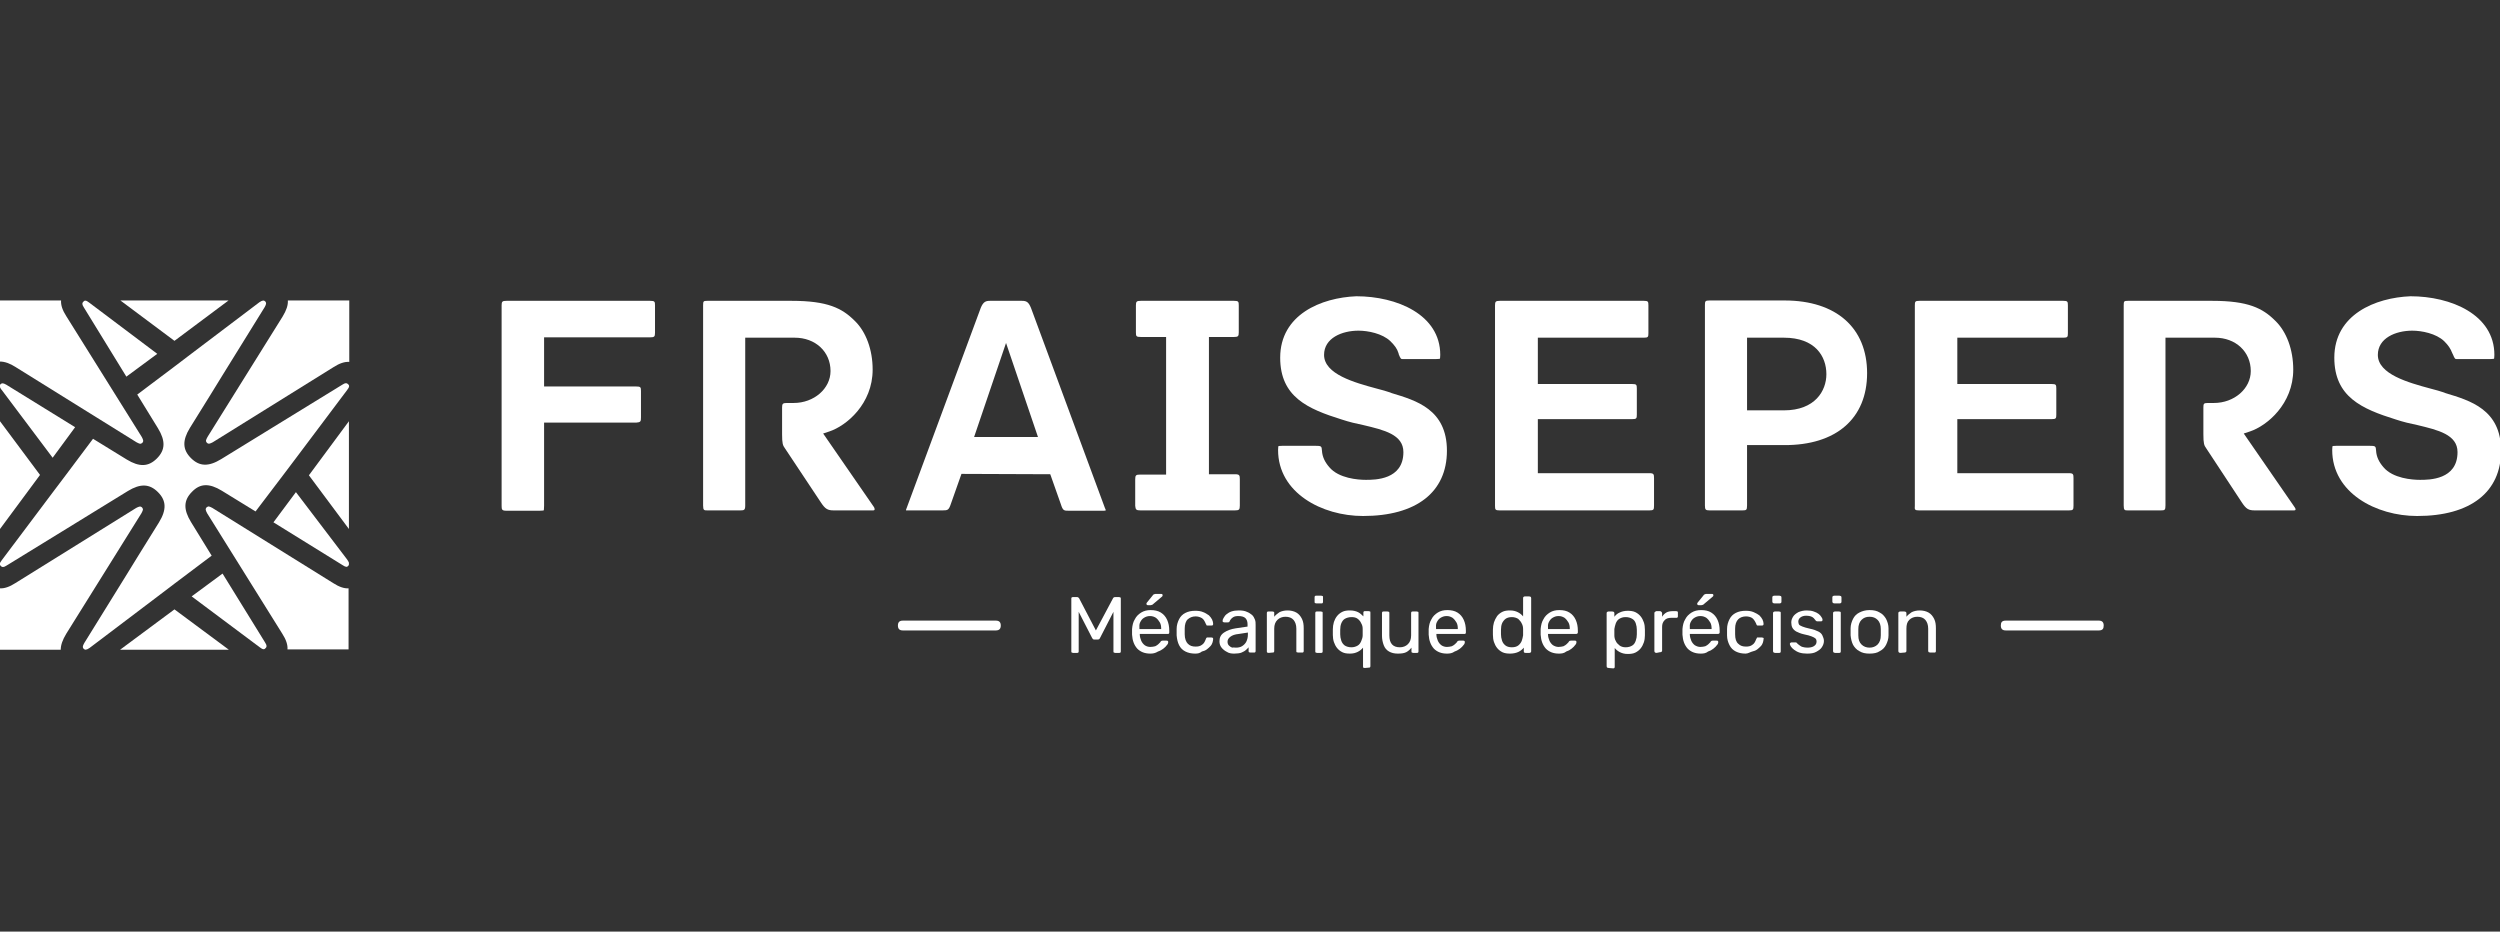 <?xml version="1.0" encoding="utf-8"?>
<!-- Generator: Adobe Illustrator 27.0.0, SVG Export Plug-In . SVG Version: 6.00 Build 0)  -->
<svg version="1.1" id="Calque_1" xmlns="http://www.w3.org/2000/svg" xmlns:xlink="http://www.w3.org/1999/xlink" x="0px" y="0px"
	 viewBox="0 0 712.2 265.4" style="enable-background:new 0 0 712.2 265.4;" xml:space="preserve">
<rect x="0" y="0" width="712.2" height="265.4" fill="#333333" stroke="none"/>
<style type="text/css">
	.st0{fill:#FFFFFF;}
</style>
<g>
	<g>
		<path class="st0" d="M283.7,176.8c1,0,1.4,0.5,1.4,1.4c0,0.9-0.4,1.4-1.4,1.4h-26.5c-1,0-1.4-0.5-1.4-1.4c0-0.9,0.4-1.4,1.4-1.4
			H283.7z"/>
		<path class="st0" d="M597.9,176.8c1,0,1.4,0.5,1.4,1.4c0,0.9-0.3,1.4-1.4,1.4h-26.5c-1,0-1.4-0.5-1.4-1.4c0-0.9,0.3-1.4,1.4-1.4
			H597.9z"/>
		<g>
			<path class="st0" d="M305.7,186c-0.1,0-0.3-0.1-0.4-0.1c-0.1-0.1-0.1-0.2-0.1-0.4v-14.9c0-0.2,0-0.3,0.1-0.4
				c0.1-0.1,0.2-0.1,0.4-0.1h1.1c0.2,0,0.3,0,0.4,0.1s0.1,0.2,0.2,0.2l4.8,9.2l4.9-9.2c0-0.1,0.1-0.1,0.2-0.2
				c0.1-0.1,0.2-0.1,0.4-0.1h1.1c0.2,0,0.3,0.1,0.4,0.1c0.1,0.1,0.1,0.2,0.1,0.4v14.9c0,0.1,0,0.3-0.1,0.4s-0.2,0.1-0.4,0.1h-1.1
				c-0.1,0-0.3-0.1-0.4-0.1c-0.1-0.1-0.1-0.2-0.1-0.4v-11.2l-3.8,7.4c-0.1,0.1-0.1,0.3-0.3,0.4s-0.3,0.1-0.5,0.1h-0.7
				c-0.2,0-0.4,0-0.5-0.1c-0.1-0.1-0.2-0.2-0.3-0.4l-3.8-7.4v11.2c0,0.1,0,0.3-0.1,0.4s-0.2,0.1-0.4,0.1H305.7L305.7,186z"/>
			<path class="st0" d="M327.7,186.2c-1.6,0-2.8-0.5-3.7-1.4c-0.9-1-1.4-2.3-1.5-4c0-0.2,0-0.4,0-0.8s0-0.6,0-0.8
				c0.1-1.1,0.3-2,0.8-2.8c0.4-0.8,1-1.4,1.8-1.9s1.7-0.7,2.7-0.7c1.1,0,2.1,0.2,2.9,0.7c0.8,0.5,1.4,1.2,1.8,2.1
				c0.4,0.9,0.6,1.9,0.6,3.1v0.4c0,0.2,0,0.3-0.1,0.4s-0.2,0.1-0.4,0.1h-7.9v0.2c0,0.6,0.2,1.2,0.4,1.7c0.2,0.5,0.6,1,1,1.3
				s1,0.5,1.6,0.5c0.5,0,1-0.1,1.4-0.2c0.4-0.2,0.7-0.4,0.9-0.6c0.2-0.2,0.4-0.4,0.5-0.5c0.1-0.2,0.2-0.3,0.3-0.4
				c0.1,0,0.2-0.1,0.4-0.1h1.1c0.1,0,0.3,0,0.4,0.1s0.1,0.2,0.1,0.4c0,0.2-0.1,0.5-0.4,0.8c-0.2,0.3-0.5,0.6-1,1
				c-0.4,0.3-0.9,0.6-1.5,0.8C329.1,186.1,328.4,186.2,327.7,186.2L327.7,186.2z M324.6,179.2h6.2v-0.1c0-0.7-0.1-1.3-0.4-1.8
				s-0.6-0.9-1.1-1.3c-0.5-0.3-1-0.5-1.7-0.5s-1.2,0.2-1.7,0.5c-0.5,0.3-0.8,0.7-1.1,1.3S324.6,178.4,324.6,179.2L324.6,179.2
				L324.6,179.2z M327,172.4c-0.2,0-0.4-0.1-0.4-0.4c0-0.1,0-0.2,0.1-0.3l1.7-2.1c0.1-0.2,0.3-0.3,0.4-0.3c0.1-0.1,0.3-0.1,0.5-0.1
				h1.5c0.3,0,0.4,0.1,0.4,0.4c0,0.1,0,0.2-0.1,0.3l-2.6,2.2c-0.1,0.1-0.2,0.2-0.3,0.2c-0.1,0-0.2,0.1-0.4,0.1H327L327,172.4z"/>
			<path class="st0" d="M340.5,186.2c-1.1,0-2-0.2-2.8-0.6s-1.4-1-1.8-1.8c-0.4-0.8-0.6-1.7-0.7-2.8c0-0.2,0-0.5,0-0.9s0-0.7,0-0.9
				c0-1.1,0.3-2,0.7-2.8c0.4-0.8,1-1.4,1.8-1.8s1.7-0.6,2.8-0.6c0.9,0,1.6,0.1,2.3,0.4c0.6,0.2,1.1,0.6,1.6,0.9
				c0.4,0.4,0.7,0.8,0.9,1.2s0.3,0.9,0.3,1.2c0,0.1,0,0.3-0.1,0.4s-0.2,0.1-0.4,0.1h-1.1c-0.1,0-0.3,0-0.3-0.1s-0.1-0.2-0.2-0.4
				c-0.3-0.7-0.6-1.3-1.1-1.6s-1.1-0.5-1.8-0.5c-0.9,0-1.6,0.3-2.2,0.8s-0.9,1.5-0.9,2.7c0,0.6,0,1.1,0,1.6c0,1.3,0.4,2.2,0.9,2.7
				c0.6,0.6,1.3,0.8,2.2,0.8c0.7,0,1.3-0.1,1.8-0.5c0.5-0.3,0.8-0.8,1.1-1.6c0.1-0.2,0.1-0.3,0.2-0.4s0.2-0.1,0.3-0.1h1.1
				c0.1,0,0.3,0.1,0.4,0.1c0.1,0.1,0.1,0.2,0.1,0.4c0,0.3-0.1,0.6-0.2,1c-0.1,0.3-0.3,0.7-0.6,1s-0.6,0.6-1,0.9
				c-0.4,0.3-0.9,0.5-1.4,0.6C341.8,186.1,341.2,186.2,340.5,186.2L340.5,186.2z"/>
			<path class="st0" d="M351.6,186.2c-0.8,0-1.5-0.1-2.1-0.5c-0.6-0.3-1.1-0.7-1.5-1.2s-0.6-1.1-0.6-1.8c0-1.1,0.4-1.9,1.3-2.5
				c0.9-0.6,2-1,3.3-1.2l3.4-0.5v-0.7c0-0.7-0.2-1.3-0.6-1.7s-1.1-0.6-2-0.6c-0.7,0-1.2,0.1-1.6,0.4s-0.7,0.6-0.9,1.1
				c-0.1,0.2-0.2,0.3-0.5,0.3h-1c-0.2,0-0.3-0.1-0.4-0.1c-0.1-0.1-0.1-0.2-0.1-0.4c0-0.2,0.1-0.5,0.3-0.8s0.4-0.7,0.8-1
				c0.4-0.3,0.8-0.6,1.4-0.8s1.3-0.3,2.1-0.3c0.9,0,1.7,0.1,2.3,0.4c0.6,0.2,1.1,0.6,1.5,0.9c0.4,0.4,0.6,0.8,0.8,1.3s0.2,1,0.2,1.5
				v7.4c0,0.1,0,0.3-0.1,0.4s-0.2,0.1-0.4,0.1h-1c-0.2,0-0.3-0.1-0.4-0.1c-0.1-0.1-0.1-0.2-0.1-0.4v-1c-0.2,0.3-0.5,0.5-0.8,0.8
				c-0.3,0.3-0.8,0.5-1.2,0.7S352.3,186.2,351.6,186.2L351.6,186.2z M352.1,184.5c0.6,0,1.2-0.1,1.7-0.4c0.5-0.3,0.9-0.7,1.2-1.2
				c0.3-0.6,0.5-1.3,0.5-2.1v-0.6l-2.6,0.4c-1.1,0.1-1.9,0.4-2.4,0.8c-0.5,0.4-0.8,0.8-0.8,1.4c0,0.4,0.1,0.8,0.4,1.1s0.6,0.5,1,0.6
				C351.3,184.4,351.7,184.5,352.1,184.5L352.1,184.5z"/>
			<path class="st0" d="M361.4,186c-0.1,0-0.3-0.1-0.4-0.1c-0.1-0.1-0.1-0.2-0.1-0.4v-10.8c0-0.1,0-0.3,0.1-0.4s0.2-0.1,0.4-0.1h1.1
				c0.1,0,0.3,0.1,0.4,0.1s0.1,0.2,0.1,0.4v1c0.4-0.5,0.9-0.9,1.5-1.3c0.6-0.3,1.4-0.5,2.3-0.5s1.8,0.2,2.5,0.6s1.2,1,1.6,1.8
				s0.5,1.7,0.5,2.7v6.4c0,0.1,0,0.3-0.1,0.4c-0.1,0.1-0.2,0.1-0.4,0.1h-1.1c-0.1,0-0.3-0.1-0.4-0.1s-0.1-0.2-0.1-0.4v-6.3
				c0-1.1-0.3-1.9-0.8-2.5s-1.3-0.9-2.3-0.9c-0.9,0-1.7,0.3-2.3,0.9c-0.6,0.6-0.9,1.4-0.9,2.5v6.3c0,0.1,0,0.3-0.1,0.4
				s-0.2,0.1-0.4,0.1L361.4,186L361.4,186z"/>
			<path class="st0" d="M375,171.9c-0.1,0-0.3-0.1-0.4-0.1c-0.1-0.1-0.1-0.2-0.1-0.4v-1.2c0-0.1,0-0.3,0.1-0.4s0.2-0.1,0.4-0.1h1.4
				c0.1,0,0.3,0.1,0.4,0.1s0.1,0.2,0.1,0.4v1.2c0,0.1,0,0.3-0.1,0.4s-0.2,0.1-0.4,0.1H375z M375.2,186c-0.1,0-0.3-0.1-0.4-0.1
				c-0.1-0.1-0.1-0.2-0.1-0.4v-10.8c0-0.1,0-0.3,0.1-0.4s0.2-0.1,0.4-0.1h1.1c0.1,0,0.3,0.1,0.4,0.1s0.1,0.2,0.1,0.4v10.8
				c0,0.1,0,0.3-0.1,0.4c-0.1,0.1-0.2,0.1-0.4,0.1H375.2z"/>
			<path class="st0" d="M388.8,190.3c-0.2,0-0.3-0.1-0.4-0.1s-0.1-0.2-0.1-0.4v-5.3c-0.4,0.5-0.9,0.9-1.5,1.2s-1.3,0.5-2.2,0.5
				s-1.6-0.1-2.2-0.4c-0.6-0.3-1.1-0.7-1.5-1.2c-0.4-0.5-0.7-1.1-0.9-1.7s-0.3-1.3-0.3-2c0-0.2,0-0.5,0-0.8s0-0.5,0-0.8
				c0-0.7,0.1-1.4,0.3-2.1c0.2-0.6,0.5-1.2,0.9-1.7c0.4-0.5,0.9-0.9,1.5-1.2c0.6-0.3,1.3-0.4,2.2-0.4c0.9,0,1.7,0.2,2.3,0.5
				s1.1,0.8,1.5,1.2v-1c0-0.1,0-0.3,0.1-0.4s0.2-0.1,0.4-0.1h1c0.1,0,0.3,0.1,0.4,0.1s0.1,0.2,0.1,0.4v15.1c0,0.1,0,0.3-0.1,0.4
				s-0.2,0.1-0.4,0.1L388.8,190.3L388.8,190.3z M385,184.4c0.7,0,1.3-0.2,1.8-0.5c0.5-0.3,0.8-0.8,1-1.3s0.4-1,0.4-1.6
				c0-0.3,0-0.6,0-0.9s0-0.6,0-0.9c0-0.6-0.1-1.1-0.4-1.6c-0.2-0.5-0.6-1-1-1.3c-0.5-0.4-1.1-0.5-1.8-0.5s-1.4,0.2-1.9,0.5
				s-0.8,0.8-1,1.3s-0.3,1.1-0.3,1.8c0,0.4,0,0.9,0,1.3c0,0.6,0.1,1.2,0.3,1.8c0.2,0.6,0.5,1,1,1.4
				C383.6,184.2,384.2,184.4,385,184.4L385,184.4z"/>
			<path class="st0" d="M398.2,186.2c-1,0-1.8-0.2-2.5-0.6c-0.7-0.4-1.2-1-1.5-1.8s-0.5-1.7-0.5-2.7v-6.4c0-0.1,0-0.3,0.1-0.4
				s0.2-0.1,0.4-0.1h1.1c0.1,0,0.3,0.1,0.4,0.1c0.1,0.1,0.1,0.2,0.1,0.4v6.3c0,2.3,1,3.4,3,3.4c0.9,0,1.7-0.3,2.3-0.9
				c0.6-0.6,0.9-1.4,0.9-2.5v-6.3c0-0.1,0-0.3,0.1-0.4s0.2-0.1,0.4-0.1h1.1c0.2,0,0.3,0.1,0.4,0.1s0.1,0.2,0.1,0.4v10.8
				c0,0.1,0,0.3-0.1,0.4c-0.1,0.1-0.2,0.1-0.4,0.1h-1c-0.1,0-0.3-0.1-0.4-0.1c-0.1-0.1-0.1-0.2-0.1-0.4v-1c-0.4,0.5-0.9,1-1.5,1.3
				S399.2,186.2,398.2,186.2L398.2,186.2z"/>
			<path class="st0" d="M412.2,186.2c-1.6,0-2.8-0.5-3.7-1.4c-0.9-1-1.4-2.3-1.5-4c0-0.2,0-0.4,0-0.8s0-0.6,0-0.8
				c0.1-1.1,0.3-2,0.8-2.8c0.4-0.8,1-1.4,1.8-1.9s1.7-0.7,2.7-0.7c1.1,0,2.1,0.2,2.9,0.7c0.8,0.5,1.4,1.2,1.8,2.1
				c0.4,0.9,0.6,1.9,0.6,3.1v0.4c0,0.2,0,0.3-0.1,0.4s-0.2,0.1-0.4,0.1h-7.9v0.2c0,0.6,0.2,1.2,0.4,1.7c0.2,0.5,0.6,1,1,1.3
				s1,0.5,1.6,0.5c0.5,0,1-0.1,1.4-0.2c0.4-0.2,0.7-0.4,0.9-0.6c0.2-0.2,0.4-0.4,0.5-0.5c0.1-0.2,0.2-0.3,0.3-0.4
				c0.1,0,0.2-0.1,0.4-0.1h1.1c0.1,0,0.3,0,0.4,0.1s0.1,0.2,0.1,0.4c0,0.2-0.1,0.5-0.4,0.8c-0.2,0.3-0.5,0.6-1,1
				c-0.4,0.3-0.9,0.6-1.5,0.8C413.7,186.1,413,186.2,412.2,186.2L412.2,186.2z M409.1,179.2h6.2v-0.1c0-0.7-0.1-1.3-0.4-1.8
				s-0.6-0.9-1.1-1.3c-0.5-0.3-1-0.5-1.7-0.5s-1.2,0.2-1.7,0.5c-0.5,0.3-0.8,0.7-1.1,1.3S409.1,178.4,409.1,179.2L409.1,179.2
				L409.1,179.2z"/>
			<path class="st0" d="M430.2,186.2c-0.8,0-1.6-0.1-2.2-0.4c-0.6-0.3-1.1-0.7-1.5-1.2c-0.4-0.5-0.7-1.1-0.9-1.7
				c-0.2-0.6-0.3-1.3-0.3-2.1c0-0.2,0-0.5,0-0.7s0-0.4,0-0.7c0-0.7,0.1-1.4,0.3-2.1c0.2-0.6,0.5-1.2,0.9-1.8
				c0.4-0.5,0.9-0.9,1.5-1.2s1.3-0.4,2.2-0.4c0.9,0,1.6,0.2,2.2,0.5s1.1,0.7,1.5,1.2v-5.2c0-0.1,0-0.3,0.2-0.4s0.2-0.1,0.4-0.1h1.1
				c0.2,0,0.3,0.1,0.4,0.1s0.2,0.2,0.2,0.4v15.1c0,0.1,0,0.3-0.2,0.4c-0.1,0.1-0.2,0.1-0.4,0.1h-1c-0.2,0-0.3-0.1-0.4-0.1
				c-0.1-0.1-0.1-0.2-0.1-0.4v-1c-0.4,0.5-0.9,0.9-1.5,1.2S431.1,186.2,430.2,186.2L430.2,186.2z M430.7,184.4
				c0.8,0,1.4-0.2,1.8-0.5s0.8-0.8,1-1.3c0.2-0.5,0.3-1.1,0.4-1.6c0-0.2,0-0.5,0-0.9s0-0.6,0-0.9c0-0.5-0.1-1.1-0.4-1.6
				c-0.2-0.5-0.6-0.9-1-1.3c-0.5-0.3-1.1-0.5-1.8-0.5c-0.8,0-1.4,0.2-1.8,0.5s-0.8,0.8-1,1.3s-0.3,1.1-0.3,1.8c0,0.4,0,0.9,0,1.3
				c0,0.6,0.1,1.2,0.3,1.8c0.2,0.6,0.5,1,1,1.4C429.3,184.2,429.9,184.4,430.7,184.4L430.7,184.4z"/>
			<path class="st0" d="M444.1,186.2c-1.6,0-2.8-0.5-3.7-1.4c-0.9-1-1.4-2.3-1.5-4c0-0.2,0-0.4,0-0.8s0-0.6,0-0.8
				c0.1-1.1,0.3-2,0.8-2.8c0.4-0.8,1-1.4,1.8-1.9s1.7-0.7,2.7-0.7c1.2,0,2.1,0.2,2.9,0.7c0.8,0.5,1.4,1.2,1.8,2.1
				c0.4,0.9,0.6,1.9,0.6,3.1v0.4c0,0.2,0,0.3-0.2,0.4c-0.1,0.1-0.2,0.1-0.4,0.1H441v0.2c0,0.6,0.2,1.2,0.4,1.7c0.2,0.5,0.6,1,1,1.3
				c0.5,0.3,1,0.5,1.6,0.5c0.5,0,1-0.1,1.4-0.2c0.4-0.2,0.7-0.4,0.9-0.6c0.2-0.2,0.4-0.4,0.5-0.5c0.1-0.2,0.2-0.3,0.3-0.4
				c0.1,0,0.2-0.1,0.4-0.1h1.1c0.2,0,0.3,0,0.4,0.1s0.1,0.2,0.1,0.4c0,0.2-0.1,0.5-0.4,0.8c-0.2,0.3-0.5,0.6-1,1s-0.9,0.6-1.5,0.8
				C445.6,186.1,444.9,186.2,444.1,186.2L444.1,186.2z M441,179.2h6.2v-0.1c0-0.7-0.1-1.3-0.4-1.8s-0.6-0.9-1.1-1.3
				c-0.5-0.3-1-0.5-1.7-0.5s-1.2,0.2-1.7,0.5c-0.5,0.3-0.8,0.7-1.1,1.3S441,178.4,441,179.2L441,179.2z"/>
			<path class="st0" d="M458.3,190.3c-0.2,0-0.3-0.1-0.4-0.1s-0.2-0.2-0.2-0.4v-15.1c0-0.1,0-0.3,0.2-0.4s0.2-0.1,0.4-0.1h1
				c0.2,0,0.3,0.1,0.4,0.1s0.2,0.2,0.2,0.4v1c0.4-0.5,0.8-0.9,1.5-1.2c0.6-0.3,1.4-0.5,2.3-0.5c0.8,0,1.6,0.1,2.2,0.4
				s1.1,0.7,1.5,1.2c0.4,0.5,0.7,1.1,0.9,1.7s0.3,1.3,0.3,2.1c0,0.2,0,0.5,0,0.8s0,0.5,0,0.8c0,0.7-0.1,1.4-0.3,2s-0.5,1.2-0.9,1.7
				s-0.9,0.9-1.5,1.2s-1.3,0.4-2.2,0.4s-1.6-0.2-2.2-0.5s-1.1-0.7-1.5-1.2v5.3c0,0.1,0,0.3-0.1,0.4s-0.2,0.1-0.4,0.1L458.3,190.3
				L458.3,190.3z M463.1,184.4c0.8,0,1.4-0.2,1.9-0.5s0.8-0.8,1-1.4c0.2-0.6,0.3-1.1,0.3-1.8c0-0.4,0-0.9,0-1.3
				c0-0.6-0.1-1.2-0.3-1.8s-0.5-1-1-1.3s-1.1-0.5-1.9-0.5c-0.8,0-1.3,0.2-1.8,0.5s-0.8,0.8-1,1.3c-0.2,0.5-0.3,1.1-0.4,1.6
				c0,0.2,0,0.5,0,0.9s0,0.6,0,0.9c0,0.5,0.1,1.1,0.4,1.6c0.2,0.5,0.6,0.9,1.1,1.3C461.8,184.2,462.4,184.4,463.1,184.4L463.1,184.4
				z"/>
			<path class="st0" d="M471.9,186c-0.2,0-0.3-0.1-0.4-0.1c-0.1-0.1-0.2-0.2-0.2-0.4v-10.8c0-0.1,0-0.3,0.2-0.4s0.2-0.2,0.4-0.2h1
				c0.2,0,0.3,0.1,0.4,0.2s0.2,0.2,0.2,0.4v1c0.3-0.5,0.7-0.9,1.2-1.2c0.5-0.3,1.2-0.4,1.9-0.4h0.9c0.2,0,0.3,0.1,0.4,0.1
				c0.1,0.1,0.1,0.2,0.1,0.4v0.9c0,0.1,0,0.3-0.1,0.4c-0.1,0.1-0.2,0.1-0.4,0.1h-1.4c-0.8,0-1.5,0.2-1.9,0.7
				c-0.5,0.5-0.7,1.1-0.7,1.9v6.7c0,0.1,0,0.3-0.2,0.4s-0.2,0.1-0.4,0.1L471.9,186L471.9,186z"/>
			<path class="st0" d="M484.5,186.2c-1.6,0-2.8-0.5-3.7-1.4c-0.9-1-1.4-2.3-1.5-4c0-0.2,0-0.4,0-0.8s0-0.6,0-0.8
				c0.1-1.1,0.3-2,0.8-2.8c0.4-0.8,1-1.4,1.8-1.9s1.7-0.7,2.7-0.7c1.2,0,2.1,0.2,2.9,0.7c0.8,0.5,1.4,1.2,1.8,2.1
				c0.4,0.9,0.6,1.9,0.6,3.1v0.4c0,0.2,0,0.3-0.2,0.4c-0.1,0.1-0.2,0.1-0.4,0.1h-7.9v0.2c0,0.6,0.2,1.2,0.4,1.7c0.2,0.5,0.6,1,1,1.3
				c0.5,0.3,1,0.5,1.6,0.5c0.5,0,1-0.1,1.4-0.2c0.4-0.2,0.7-0.4,0.9-0.6c0.2-0.2,0.4-0.4,0.5-0.5c0.1-0.2,0.2-0.3,0.3-0.4
				c0.1,0,0.2-0.1,0.4-0.1h1.1c0.2,0,0.3,0,0.4,0.1s0.1,0.2,0.1,0.4c0,0.2-0.1,0.5-0.4,0.8c-0.2,0.3-0.5,0.6-1,1s-0.9,0.6-1.5,0.8
				C486,186.1,485.3,186.2,484.5,186.2L484.5,186.2z M481.4,179.2h6.2v-0.1c0-0.7-0.1-1.3-0.4-1.8s-0.6-0.9-1.1-1.3
				c-0.5-0.3-1-0.5-1.7-0.5s-1.2,0.2-1.7,0.5c-0.5,0.3-0.8,0.7-1.1,1.3S481.4,178.4,481.4,179.2L481.4,179.2z M483.9,172.4
				c-0.2,0-0.4-0.1-0.4-0.4c0-0.1,0-0.2,0.1-0.3l1.7-2.1c0.1-0.2,0.3-0.3,0.4-0.3c0.1-0.1,0.3-0.1,0.5-0.1h1.5
				c0.3,0,0.4,0.1,0.4,0.4c0,0.1,0,0.2-0.1,0.3l-2.6,2.2c-0.1,0.1-0.2,0.2-0.3,0.2c-0.1,0-0.2,0.1-0.4,0.1H483.9L483.9,172.4z"/>
			<path class="st0" d="M497.3,186.2c-1.1,0-2-0.2-2.8-0.6c-0.8-0.4-1.4-1-1.8-1.8c-0.4-0.8-0.7-1.7-0.7-2.8c0-0.2,0-0.5,0-0.9
				s0-0.7,0-0.9c0-1.1,0.3-2,0.7-2.8c0.4-0.8,1-1.4,1.8-1.8c0.8-0.4,1.7-0.6,2.8-0.6c0.9,0,1.6,0.1,2.3,0.4s1.2,0.6,1.6,0.9
				c0.4,0.4,0.7,0.8,0.9,1.2s0.3,0.9,0.3,1.2c0,0.1,0,0.3-0.1,0.4s-0.2,0.1-0.4,0.1h-1.1c-0.2,0-0.3,0-0.3-0.1s-0.2-0.2-0.2-0.4
				c-0.3-0.7-0.7-1.3-1.1-1.6s-1.1-0.5-1.8-0.5c-0.9,0-1.7,0.3-2.2,0.8c-0.6,0.6-0.9,1.5-0.9,2.7c0,0.6,0,1.1,0,1.6
				c0,1.3,0.3,2.2,0.9,2.7c0.6,0.6,1.3,0.8,2.2,0.8c0.7,0,1.3-0.1,1.8-0.5c0.5-0.3,0.8-0.8,1.1-1.6c0.1-0.2,0.2-0.3,0.2-0.4
				s0.2-0.1,0.3-0.1h1.1c0.2,0,0.3,0.1,0.4,0.1s0.2,0.2,0.1,0.4c0,0.3-0.1,0.6-0.2,1c-0.1,0.3-0.3,0.7-0.6,1s-0.6,0.6-1,0.9
				c-0.4,0.3-0.9,0.5-1.4,0.6S498,186.2,497.3,186.2L497.3,186.2z"/>
			<path class="st0" d="M505.5,171.9c-0.2,0-0.3-0.1-0.4-0.1c-0.1-0.1-0.2-0.2-0.2-0.4v-1.2c0-0.1,0-0.3,0.2-0.4s0.2-0.1,0.4-0.1
				h1.4c0.2,0,0.3,0.1,0.4,0.1s0.2,0.2,0.2,0.4v1.2c0,0.1,0,0.3-0.2,0.4c-0.1,0.1-0.2,0.1-0.4,0.1H505.5z M505.7,186
				c-0.2,0-0.3-0.1-0.4-0.1c-0.1-0.1-0.2-0.2-0.2-0.4v-10.8c0-0.1,0-0.3,0.2-0.4s0.2-0.1,0.4-0.1h1.1c0.2,0,0.3,0.1,0.4,0.1
				s0.1,0.2,0.1,0.4v10.8c0,0.1,0,0.3-0.1,0.4s-0.2,0.1-0.4,0.1H505.7z"/>
			<path class="st0" d="M514.8,186.2c-0.8,0-1.6-0.1-2.2-0.3s-1.1-0.5-1.5-0.8s-0.7-0.6-0.9-0.9s-0.3-0.6-0.3-0.7
				c0-0.2,0-0.3,0.2-0.4s0.2-0.1,0.4-0.1h1c0.1,0,0.2,0,0.2,0c0,0,0.1,0.1,0.2,0.2c0.2,0.2,0.4,0.4,0.7,0.6s0.5,0.4,0.9,0.5
				c0.4,0.1,0.8,0.2,1.3,0.2c0.8,0,1.4-0.1,1.9-0.4c0.5-0.3,0.8-0.7,0.8-1.3c0-0.4-0.1-0.7-0.3-0.9c-0.2-0.2-0.6-0.4-1.1-0.6
				c-0.5-0.2-1.2-0.4-2.2-0.6c-0.9-0.2-1.6-0.5-2.2-0.8c-0.5-0.3-0.9-0.7-1.1-1.1c-0.2-0.4-0.3-0.9-0.3-1.5s0.2-1.1,0.5-1.6
				s0.8-0.9,1.5-1.3c0.7-0.3,1.5-0.5,2.4-0.5c0.8,0,1.5,0.1,2,0.3c0.6,0.2,1,0.4,1.4,0.7c0.4,0.3,0.6,0.6,0.8,0.9
				c0.2,0.3,0.3,0.5,0.3,0.7c0,0.1,0,0.3-0.1,0.4s-0.2,0.1-0.4,0.1h-1c-0.1,0-0.2,0-0.3-0.1c-0.1,0-0.1-0.1-0.2-0.2
				c-0.2-0.2-0.3-0.4-0.5-0.6s-0.5-0.4-0.8-0.5s-0.8-0.2-1.3-0.2c-0.8,0-1.3,0.2-1.7,0.5s-0.6,0.7-0.6,1.2c0,0.3,0.1,0.6,0.2,0.8
				s0.5,0.4,1,0.6s1.2,0.4,2.1,0.6c1,0.2,1.8,0.5,2.4,0.8c0.6,0.3,1,0.7,1.2,1.2s0.4,0.9,0.4,1.5c0,0.6-0.2,1.2-0.6,1.8
				s-0.9,0.9-1.6,1.3S515.8,186.2,514.8,186.2L514.8,186.2z"/>
			<path class="st0" d="M522.6,171.9c-0.2,0-0.3-0.1-0.4-0.1c-0.1-0.1-0.2-0.2-0.2-0.4v-1.2c0-0.1,0-0.3,0.2-0.4s0.2-0.1,0.4-0.1
				h1.4c0.2,0,0.3,0.1,0.4,0.1s0.2,0.2,0.2,0.4v1.2c0,0.1,0,0.3-0.2,0.4c-0.1,0.1-0.2,0.1-0.4,0.1H522.6z M522.8,186
				c-0.2,0-0.3-0.1-0.4-0.1c-0.1-0.1-0.2-0.2-0.2-0.4v-10.8c0-0.1,0-0.3,0.2-0.4s0.2-0.1,0.4-0.1h1.1c0.2,0,0.3,0.1,0.4,0.1
				s0.1,0.2,0.1,0.4v10.8c0,0.1,0,0.3-0.1,0.4s-0.2,0.1-0.4,0.1H522.8z"/>
			<path class="st0" d="M532.6,186.2c-1.2,0-2.1-0.2-2.9-0.7c-0.8-0.4-1.4-1.1-1.8-1.8c-0.4-0.8-0.6-1.7-0.7-2.7c0-0.3,0-0.6,0-1
				s0-0.7,0-1c0-1,0.3-1.9,0.7-2.7s1-1.4,1.8-1.8s1.7-0.7,2.9-0.7s2.1,0.2,2.9,0.7c0.8,0.4,1.4,1.1,1.8,1.8c0.4,0.8,0.7,1.7,0.7,2.7
				c0,0.2,0,0.6,0,1s0,0.7,0,1c0,1-0.3,1.9-0.7,2.7s-1,1.4-1.8,1.8C534.8,186,533.8,186.2,532.6,186.2L532.6,186.2z M532.6,184.5
				c0.9,0,1.7-0.3,2.3-0.9c0.6-0.6,0.9-1.5,0.9-2.6c0-0.2,0-0.5,0-0.9s0-0.6,0-0.9c0-1.1-0.3-2-0.9-2.6s-1.3-0.9-2.3-0.9
				s-1.7,0.3-2.3,0.9c-0.6,0.6-0.9,1.5-0.9,2.6c0,0.2,0,0.5,0,0.9s0,0.6,0,0.9c0,1.2,0.3,2,0.9,2.6S531.7,184.5,532.6,184.5z"/>
			<path class="st0" d="M541.4,186c-0.2,0-0.3-0.1-0.4-0.1c-0.1-0.1-0.2-0.2-0.2-0.4v-10.8c0-0.1,0-0.3,0.2-0.4s0.2-0.1,0.4-0.1h1.1
				c0.2,0,0.3,0.1,0.4,0.1s0.2,0.2,0.2,0.4v1c0.4-0.5,0.9-0.9,1.5-1.3c0.6-0.3,1.4-0.5,2.3-0.5s1.8,0.2,2.5,0.6s1.2,1,1.6,1.8
				s0.5,1.7,0.5,2.7v6.4c0,0.1,0,0.3-0.1,0.4c-0.1,0.1-0.2,0.1-0.4,0.1h-1.1c-0.2,0-0.3-0.1-0.4-0.1s-0.2-0.2-0.2-0.4v-6.3
				c0-1.1-0.3-1.9-0.8-2.5s-1.3-0.9-2.3-0.9c-0.9,0-1.7,0.3-2.3,0.9c-0.6,0.6-0.8,1.4-0.8,2.5v6.3c0,0.1,0,0.3-0.2,0.4
				c-0.1,0.1-0.2,0.1-0.4,0.1L541.4,186L541.4,186z"/>
		</g>
	</g>
	<g>
		<path class="st0" d="M182.6,118.9v-7.5c0-1.1-0.1-1.3-1.4-1.3H155v-14h30.2c1.2,0,1.4-0.2,1.4-1.3V87c0-1.1-0.1-1.3-1.4-1.3h-40.9
			c-1.2,0-1.4,0.2-1.4,1.3v57.1c0,1.1,0.1,1.4,1.4,1.4h9.4c0.9,0,1.2-0.1,1.2-0.1c0,0,0.1-0.2,0.1-1.3v-23.7h26.2
			C182.5,120.3,182.6,120.1,182.6,118.9z"/>
		<path class="st0" d="M233.9,143.2c1.2,1.8,1.9,2.2,3.6,2.2h11.2c0.1,0,0.3,0,0.4-0.1c0.1-0.1,0.1-0.4-0.1-0.8l-14.5-21l1.8-0.6
			c4.8-1.6,12.3-7.8,12.3-17.6c0-5.7-1.9-10.8-5.1-13.9c-3.6-3.6-7.7-5.7-18-5.7h-24c-1.1,0-1.2,0.1-1.2,1.3v57
			c0,1.4,0.3,1.4,1.2,1.4h9.4c1.1,0,1.4-0.1,1.4-1.4V96.2h14.1c5.9,0,10.2,4,10.2,9.5c0,5-4.7,9.1-10.5,9.1h-1.9
			c-1.2,0-1.4,0.2-1.4,1.3v7.6c0,2.6,0.2,3.2,0.8,4L233.9,143.2L233.9,143.2z"/>
		<path class="st0" d="M299.2,135.1l3,8.5c0.6,1.9,0.9,1.9,2.3,1.9h10c0.4,0,0.5-0.1,0.5-0.1c0,0,0-0.3-0.2-0.6l-21.1-57.1
			c-0.7-1.7-1.3-2-2.6-2h-9.1c-1.2,0-1.9,0.3-2.6,2l-21.1,57c-0.2,0.4-0.2,0.6-0.2,0.7c0,0,0.2,0,0.5,0h10c1.4,0,1.7-0.1,2.3-1.9
			l3-8.5L299.2,135.1L299.2,135.1z M286.6,97.7l9.1,26.8h-18.2L286.6,97.7L286.6,97.7z"/>
		<path class="st0" d="M324.9,145.4h26.9c1.2,0,1.4-0.2,1.4-1.4v-7.5c0-1.1-0.1-1.4-1.4-1.4h-7.4V96h7.1c1.2,0,1.4-0.2,1.4-1.3V87
			c0-1.1-0.1-1.3-1.4-1.3h-26.5c-1.2,0-1.4,0.2-1.4,1.3v7.7c0,1.1,0.1,1.3,1.4,1.3h7.2v39.2h-7.4c-1.2,0-1.4,0.2-1.4,1.4v7.5
			C323.5,145.2,323.7,145.4,324.9,145.4z"/>
		<path class="st0" d="M396.5,112l-0.5-0.2c-0.9-0.3-2.2-0.7-3.8-1.1c-6.3-1.7-15-4.1-15-9.6c0-4.8,5.1-6.9,9.8-6.9
			c2.7,0,6.8,0.8,9.1,3c1.2,1.2,1.9,2.1,2.3,3.4l0.1,0.4c0.5,1.2,0.6,1.3,1.1,1.3h9.3c1,0,1.2-0.1,1.3-0.1l0,0c0,0,0.1-0.2,0.1-1.1
			c0-11.5-12.4-16.7-23.9-16.7c-10,0.4-21.7,5.2-21.7,17.5c0,11.2,7.9,14.6,17.5,17.6c2.1,0.7,4.2,1.2,6.2,1.6
			c5.9,1.4,11.4,2.7,11.4,7.7c0,7.9-8.1,7.9-10.7,7.9c-2.2,0-7.7-0.4-10.4-3.6c-1.3-1.5-2-3-2.1-4.7c-0.1-1.3-0.1-1.4-2-1.4h-9.2
			c-1,0-1.2,0.1-1.2,0.1c0,0-0.1,0.2-0.1,1.1c0,12.2,12.5,18.8,24.2,18.8c15.2,0,23.9-6.8,23.9-18.6S403.4,114.1,396.5,112
			L396.5,112z"/>
		<path class="st0" d="M427.2,145.4h42.7c1.2,0,1.3-0.2,1.3-1.4v-7.8c0-1.1-0.1-1.4-1.3-1.4h-31.8v-15.4H465c1.2,0,1.3-0.2,1.3-1.3
			v-7.4c0-1.1-0.1-1.3-1.3-1.3h-26.9V96.2h30.2c1.2,0,1.3-0.2,1.3-1.3V87c0-1.1-0.1-1.3-1.3-1.3h-41c-1.2,0-1.4,0.2-1.4,1.3v57.1
			C425.9,145.2,426,145.4,427.2,145.4z"/>
		<path class="st0" d="M531.9,106.3c0-12.9-8.8-20.7-23.5-20.7h-21.4c-1.2,0-1.3,0.2-1.3,1.3v57.1c0,1.2,0.2,1.4,1.3,1.4h9.4
			c1.1,0,1.3-0.1,1.3-1.4v-17.2h10.5C523.1,126.9,531.9,119.2,531.9,106.3L531.9,106.3z M497.7,96.2h10.5c8.9,0,12.1,5.3,12.1,10.4
			c0,4.7-3.2,10.3-12.1,10.3h-10.5V96.2z"/>
		<path class="st0" d="M546.7,145.4h42.7c1.2,0,1.3-0.2,1.3-1.4v-7.8c0-1.1-0.1-1.4-1.3-1.4h-31.8v-15.4h26.9c1.2,0,1.3-0.2,1.3-1.3
			v-7.4c0-1.1-0.1-1.3-1.3-1.3h-26.9V96.2h30.2c1.2,0,1.3-0.2,1.3-1.3V87c0-1.1-0.1-1.3-1.3-1.3h-41c-1.2,0-1.3,0.2-1.3,1.3v57.1
			C545.4,145.2,545.5,145.4,546.7,145.4z"/>
		<path class="st0" d="M638.7,143.2c1.2,1.8,1.9,2.2,3.6,2.2h11.2c0.1,0,0.3,0,0.4-0.1s0.1-0.4-0.2-0.8l-14.5-21l1.8-0.6
			c4.8-1.6,12.3-7.8,12.3-17.6c0-5.7-1.9-10.8-5.1-13.9c-3.6-3.6-7.7-5.7-18-5.7h-24c-1.1,0-1.2,0.1-1.2,1.3v57
			c0,1.4,0.3,1.4,1.2,1.4h9.4c1.1,0,1.3-0.1,1.3-1.4V96.2h14.1c5.9,0,10.2,4,10.2,9.5c0,5-4.7,9.1-10.5,9.1H629
			c-1.2,0-1.3,0.2-1.3,1.3v7.6c0,2.6,0.2,3.2,0.8,4L638.7,143.2L638.7,143.2z"/>
		<path class="st0" d="M696.7,112l-0.5-0.2c-0.9-0.3-2.2-0.7-3.8-1.1c-6.3-1.7-15-4.1-15-9.6c0-4.8,5.1-6.9,9.8-6.9
			c2.7,0,6.8,0.8,9.1,3c1.2,1.2,1.8,2.1,2.3,3.4l0.2,0.4c0.5,1.2,0.6,1.3,1.1,1.3h9.3c1,0,1.2-0.1,1.3-0.1l0,0c0,0,0.1-0.2,0.1-1.1
			c0-11.5-12.4-16.7-23.9-16.7c-10,0.4-21.7,5.2-21.7,17.5c0,11.2,7.9,14.6,17.5,17.6c2.1,0.7,4.2,1.2,6.2,1.6
			c5.8,1.4,11.4,2.7,11.4,7.7c0,7.9-8.1,7.9-10.7,7.9c-2.2,0-7.7-0.4-10.4-3.6c-1.3-1.5-2-3-2.1-4.7c-0.1-1.3-0.1-1.4-2-1.4h-9.2
			c-1,0-1.2,0.1-1.2,0.1c0,0-0.1,0.2-0.1,1.1c0,12.2,12.5,18.8,24.2,18.8c15.2,0,23.9-6.8,23.9-18.6S703.6,114.1,696.7,112
			L696.7,112z"/>
	</g>
</g>
<g>
	<polygon class="st0" points="0,120 0,150.7 11.4,135.3 	"/>
	<path class="st0" d="M15,130.4l6.4-8.7L1.8,109.6c-0.9-0.5-1.2-0.5-1.6-0.2c-0.1,0.1-0.2,0.2-0.2,0.3v0.6c0.1,0.2,0.2,0.5,0.5,0.8
		L15,130.4L15,130.4z"/>
	<path class="st0" d="M36,107.3l8.8-6.5L25.4,86.2c-0.9-0.7-1.3-0.7-1.7-0.2c-0.3,0.3-0.4,0.7,0.2,1.6L36,107.3L36,107.3z"/>
	<polygon class="st0" points="34.2,185.1 65.2,185.1 49.7,173.6 	"/>
	<polygon class="st0" points="65.1,85.6 34.3,85.6 49.7,97.1 	"/>
	<path class="st0" d="M63.2,139.8l9.6,5.9l7.9-10.4l3.7-4.9l14.5-19.3c0.7-0.9,0.7-1.3,0.2-1.7c-0.3-0.3-0.7-0.4-1.6,0.2l-19.7,12.1
		l-5.2,3.2l-9.6,5.9c-3.6,2.2-6.2,2.1-8.6-0.3c-2.4-2.4-2.5-5-0.3-8.6l5.9-9.5l3.2-5.2l12.2-19.7c0.5-0.9,0.5-1.2,0.2-1.6
		c-0.4-0.4-0.8-0.4-1.7,0.2l-19.3,14.6l-5,3.8l-10.5,7.9l5.9,9.6c2.2,3.6,2.1,6.2-0.3,8.6c-2.4,2.4-5,2.5-8.6,0.3l-9.6-5.9
		l-7.8,10.4l-3.7,4.9L0.5,159.6c-0.7,0.9-0.7,1.3-0.2,1.7c0.3,0.3,0.7,0.4,1.6-0.2L21.6,149l5.2-3.2l9.6-5.9
		c3.6-2.2,6.2-2.1,8.6,0.3c2.4,2.4,2.5,5,0.3,8.6l-5.9,9.5l-3.2,5.2l-12.2,19.7c-0.5,0.9-0.5,1.2-0.2,1.6c0.4,0.4,0.8,0.4,1.7-0.2
		L44.8,170l5-3.8l10.5-7.9l-5.9-9.6c-2.2-3.6-2.1-6.2,0.3-8.6C57,137.7,59.6,137.6,63.2,139.8L63.2,139.8z"/>
	<path class="st0" d="M63.4,163.4l-8.8,6.5L74,184.4c0.9,0.7,1.3,0.7,1.7,0.2c0.3-0.3,0.4-0.7-0.2-1.6L63.4,163.4L63.4,163.4z"/>
	<path class="st0" d="M18.9,180.5l21.4-34.3c0.4-0.8,0.6-1.1,0.2-1.6c-0.5-0.5-0.9-0.3-1.7,0.1L4.4,166.1c-1.7,1.1-3.2,1.6-4.5,1.5
		v17.5h17.4C17.3,183.8,17.8,182.3,18.9,180.5z"/>
	<path class="st0" d="M4.5,104.6L38.9,126c0.8,0.4,1.1,0.6,1.6,0.2c0.5-0.5,0.3-0.9-0.1-1.7L18.9,90.1c-1.1-1.7-1.6-3.2-1.5-4.5H0
		V103C1.3,103,2.8,103.5,4.5,104.6z"/>
	<path class="st0" d="M94.9,166.1l-34.4-21.4c-0.8-0.4-1.1-0.6-1.6-0.2c-0.5,0.5-0.3,0.9,0.1,1.7l21.4,34.3c1.1,1.7,1.6,3.2,1.5,4.5
		h17.4v-17.4C98.1,167.7,96.6,167.2,94.9,166.1L94.9,166.1z"/>
	<path class="st0" d="M99.2,161.2c0.1-0.1,0.2-0.2,0.2-0.4v-0.5c-0.1-0.2-0.2-0.5-0.5-0.9l-14.6-19.2l-6.4,8.6l19.7,12.2
		C98.5,161.6,98.9,161.6,99.2,161.2L99.2,161.2z"/>
	<path class="st0" d="M80.5,90.2l-21.4,34.3c-0.4,0.8-0.6,1.1-0.2,1.6c0.5,0.5,0.9,0.3,1.7-0.1L95,104.6c1.7-1.1,3.2-1.6,4.5-1.5
		V85.6H82C82.1,86.9,81.6,88.4,80.5,90.2L80.5,90.2z"/>
	<polygon class="st0" points="88,135.4 99.4,150.7 99.4,120 	"/>
</g>
</svg>
